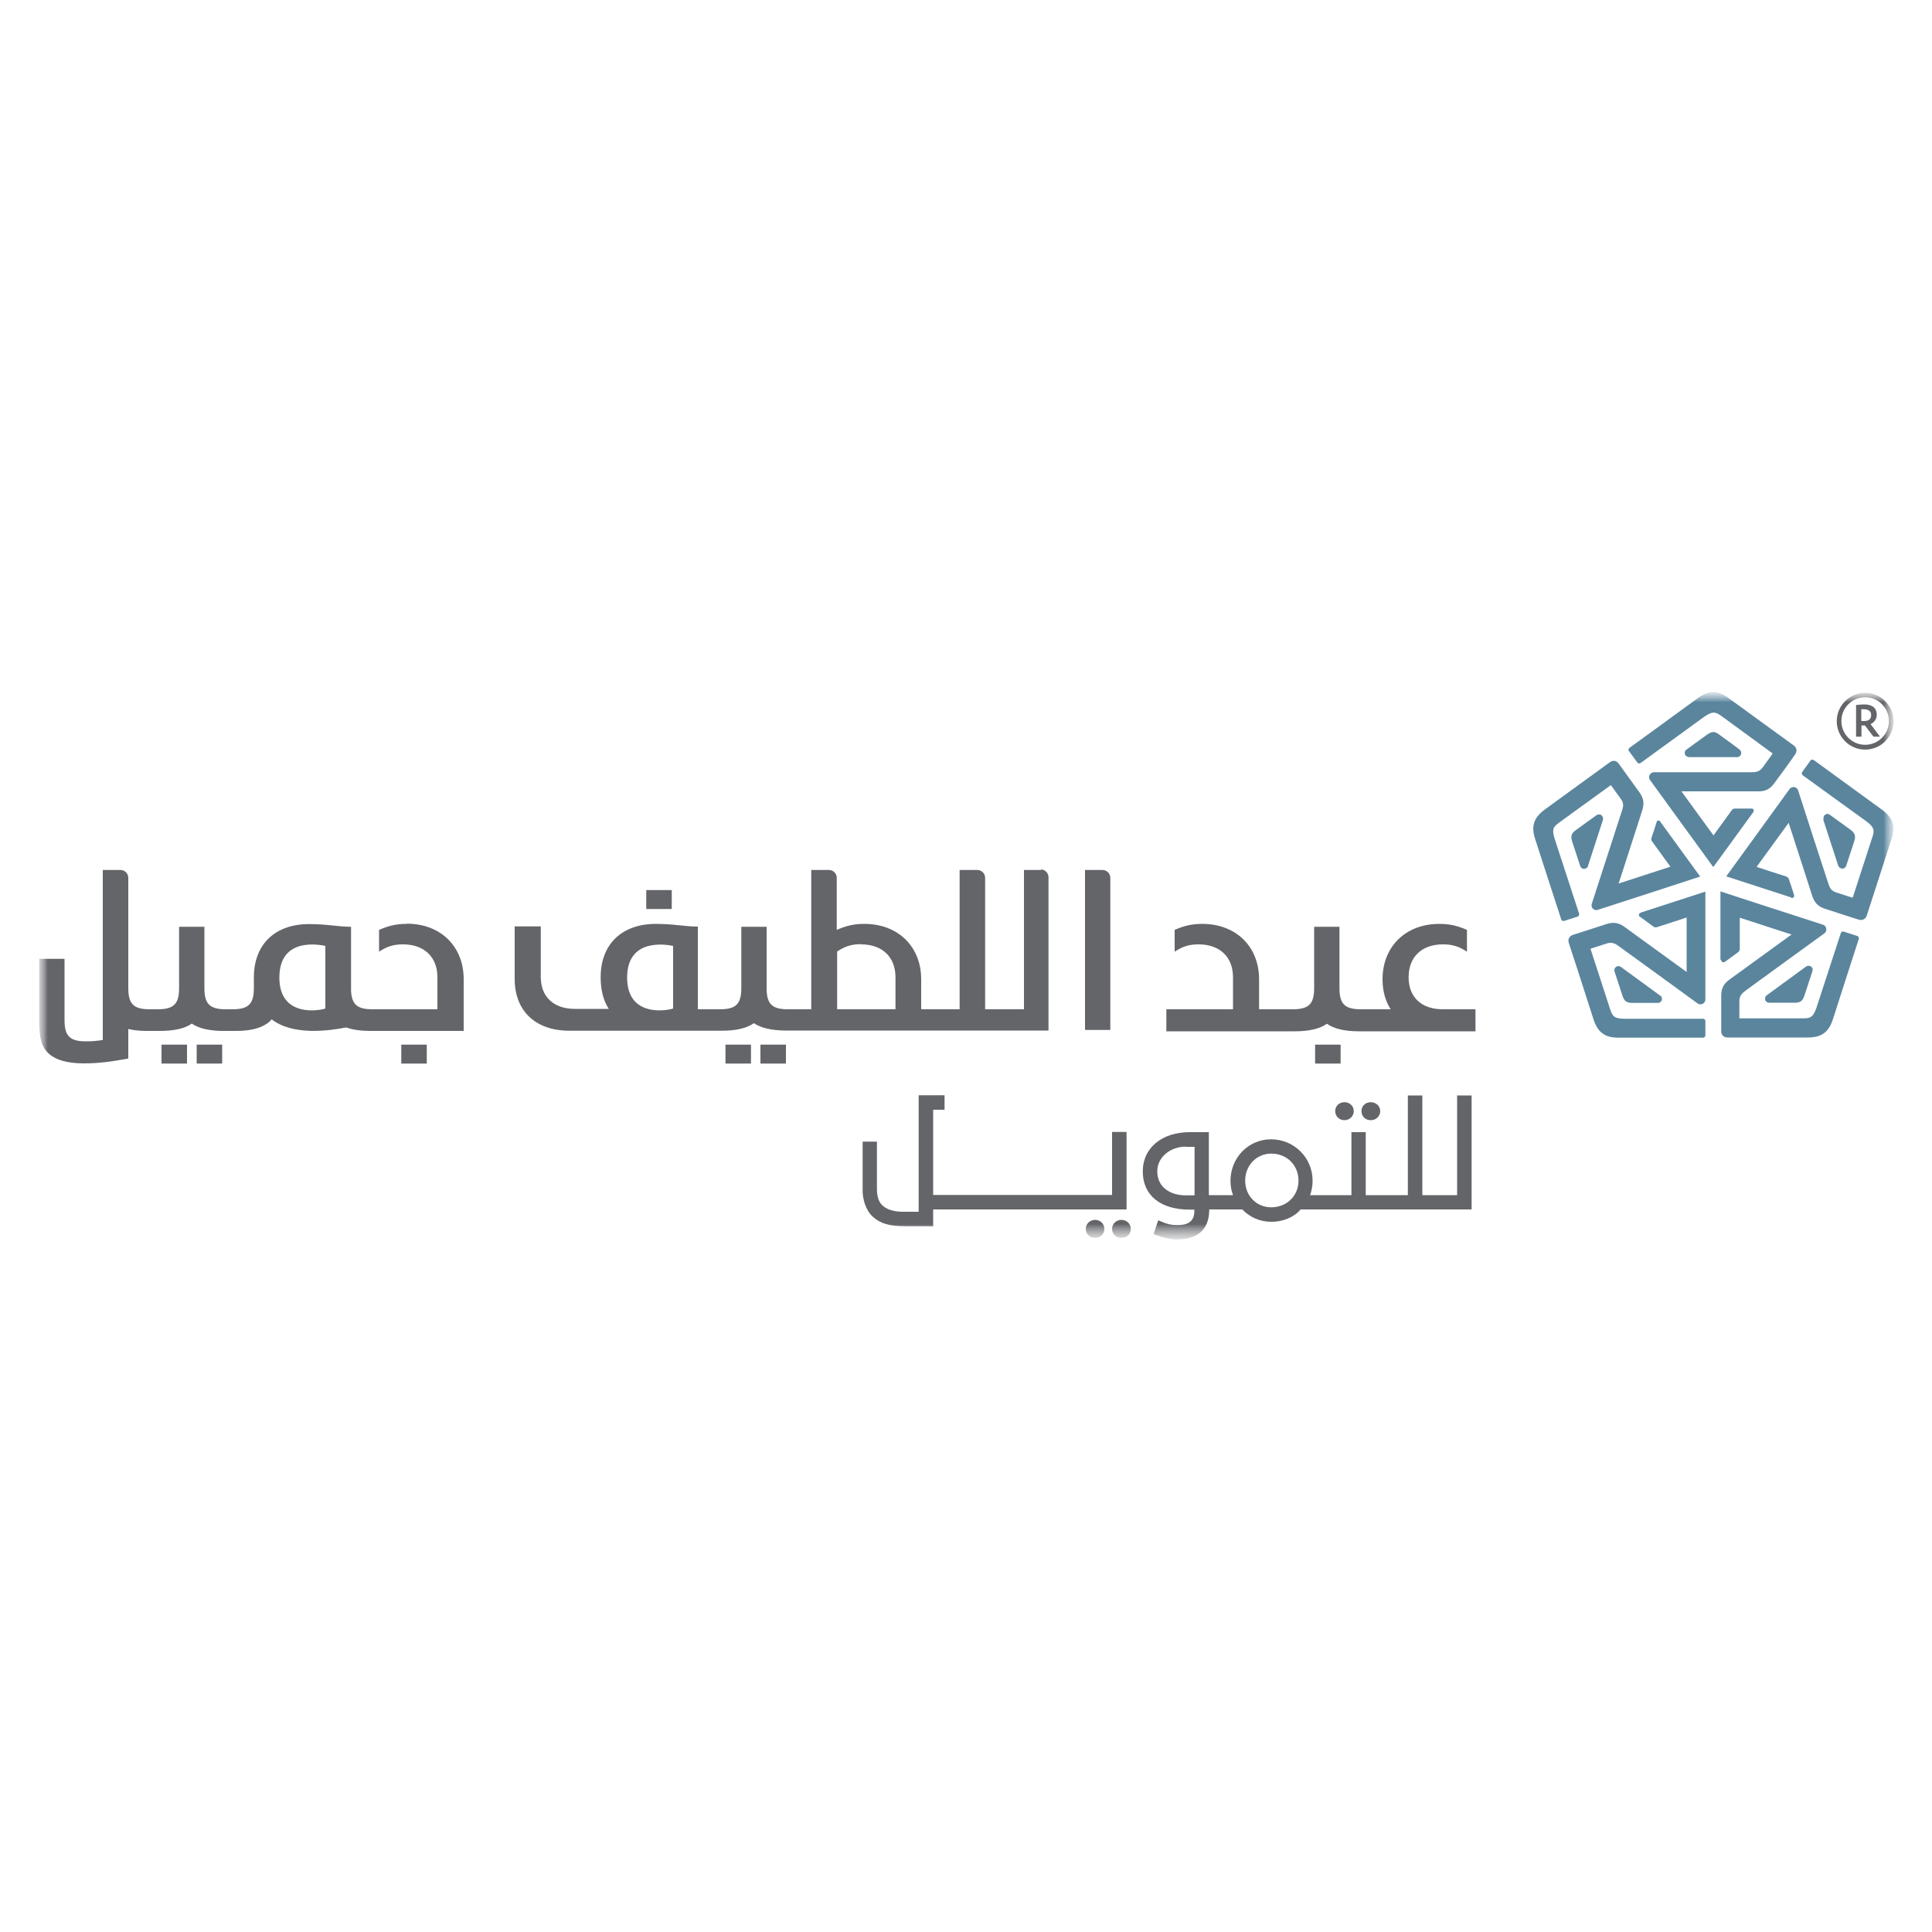 <?xml version="1.0" encoding="UTF-8"?>
<svg id="Layer_1" xmlns="http://www.w3.org/2000/svg" width="100" height="100" xmlns:xlink="http://www.w3.org/1999/xlink" viewBox="0 0 100 100">
  <defs>
    <mask id="mask" x="1.98" y="35.85" width="96.04" height="28.3" maskUnits="userSpaceOnUse">
      <g id="mask0_4206_58749">
        <path d="M98.02,35.85H1.98v28.3h96.04v-28.3Z" fill="#fff"/>
      </g>
    </mask>
    <mask id="mask-1" x="1.98" y="35.85" width="96.04" height="28.3" maskUnits="userSpaceOnUse">
      <g id="mask1_4206_58749">
        <path d="M98.02,35.85H1.98v28.3h96.04v-28.3Z" fill="#fff"/>
      </g>
    </mask>
  </defs>
  <g mask="url(#mask)">
    <g mask="url(#mask-1)">
      <g>
        <path d="M85.94,51.53c.05.04.11.14.07.24-.03.11-.14.14-.2.14h-1.31c-.16,0-.26-.02-.34-.08-.09-.06-.14-.16-.19-.32,0,0-.37-1.14-.4-1.22-.03-.09,0-.18.07-.24.07-.06.18-.06.26,0,.07.05,2.04,1.49,2.04,1.49" fill="#5a859d"/>
        <path d="M84.91,47.25c-.05.02-.09.06-.08.11,0,.05.03.08.05.09.03.01.64.47.7.51.07.05.14.05.18.03.05-.01,1.54-.5,1.54-.5v2.82s-2.99-2.17-3.21-2.33c-.22-.16-.49-.29-.91-.16-.44.14-1.59.51-1.77.57-.18.06-.27.23-.21.41.05.15,1.19,3.66,1.28,3.96.22.68.59.95,1.3.95h4.37c.06,0,.11-.05.12-.11v-.75c0-.07-.06-.12-.12-.12h-4.07c-.52,0-.62-.13-.74-.49-.07-.24-1.01-3.1-1.01-3.11,0,0,0-.03.01-.03.01,0,.55-.18.84-.27.28-.09.45.03.63.16.18.13,3.92,2.84,4.06,2.95.14.1.4.03.4-.22v-5.57s-3.3,1.07-3.36,1.09" fill="#5a859d"/>
        <path d="M87.41,39.18c-.07,0-.17-.04-.2-.15-.03-.11.02-.19.08-.23l1.06-.77c.13-.09.23-.14.32-.14.11,0,.2.04.34.15,0,0,.97.7,1.03.76.07.05.1.16.08.23-.03.09-.11.16-.2.16h-2.53" fill="#5a859d"/>
        <path d="M90.76,42.04s.03-.09,0-.14c-.03-.04-.07-.05-.09-.05h-.87c-.08,0-.14.04-.16.08-.03.04-.95,1.31-.95,1.31l-1.66-2.28h3.97c.28,0,.57-.05.83-.41.28-.37.98-1.34,1.09-1.51.11-.16.08-.34-.07-.45-.12-.09-3.11-2.26-3.37-2.45-.57-.42-1.03-.42-1.61,0-.14.11-3.53,2.57-3.53,2.57-.05.04-.07.11-.03.16l.44.6c.04.05.11.06.17.02l3.29-2.39c.43-.3.58-.26.89-.04.2.15,2.63,1.92,2.64,1.93,0,0,.01.02,0,.03,0,.01-.34.47-.51.71-.18.24-.39.24-.6.24h-5.02c-.18,0-.34.22-.2.41.14.2,3.27,4.5,3.27,4.5,0,0,2.04-2.81,2.08-2.86" fill="#5a859d"/>
        <path d="M82.2,44.82c-.02.07-.09.15-.21.15s-.18-.08-.2-.15l-.41-1.25c-.05-.15-.06-.26-.03-.35.03-.1.11-.18.25-.28,0,0,.97-.7,1.04-.75.07-.05.18-.05.24,0,.08.05.11.16.09.24-.03.08-.78,2.4-.78,2.4" fill="#5a859d"/>
        <path d="M85.95,42.52s-.08-.06-.13-.05c-.05.01-.07.05-.07.07s-.24.75-.27.83c-.03.07,0,.14.03.18.03.04.95,1.31.95,1.31l-2.68.87s1.14-3.51,1.22-3.78c.08-.26.13-.56-.13-.92-.27-.38-.98-1.35-1.09-1.51-.11-.16-.3-.18-.45-.07-.12.09-3.11,2.26-3.37,2.45-.57.42-.72.86-.5,1.53.05.17,1.35,4.16,1.35,4.16.02.06.08.09.14.08l.71-.23c.06-.02.09-.09.07-.16l-1.26-3.86c-.16-.5-.07-.63.24-.85.21-.15,2.64-1.91,2.65-1.92,0,0,.02,0,.03,0,0,.01.34.47.51.71.18.24.11.44.04.64-.07.2-1.49,4.61-1.55,4.78s.1.39.32.31c.24-.07,5.29-1.72,5.29-1.72,0,0-2.04-2.81-2.08-2.86" fill="#5a859d"/>
        <path d="M93.48,50.03c.05-.04.16-.07.26,0s.09.17.07.24l-.41,1.25c-.05.15-.1.24-.18.3-.09.06-.2.09-.37.08h-1.28c-.09,0-.18-.06-.2-.14-.03-.09,0-.19.07-.24.07-.05,2.04-1.49,2.04-1.49" fill="#5a859d"/>
        <path d="M89.09,49.69c0,.06.03.1.07.11.05.01.08,0,.11-.01.03-.01.64-.47.7-.51.06-.05.08-.11.08-.16v-1.62l2.68.87s-2.99,2.17-3.21,2.33c-.22.16-.43.38-.43.82v1.86c0,.2.14.32.32.32h4.16c.71,0,1.08-.27,1.3-.94.05-.17,1.34-4.16,1.34-4.16.02-.06-.01-.13-.07-.15l-.71-.23c-.07-.02-.13.02-.15.08l-1.26,3.86c-.17.49-.32.55-.69.55h-3.27s-.03,0-.03-.02v-.88c0-.3.17-.42.34-.55s3.92-2.85,4.06-2.95c.14-.1.15-.37-.08-.45-.24-.07-5.3-1.72-5.3-1.72v3.54" fill="#5a859d"/>
        <path d="M94.39,42.41c-.02-.07-.01-.18.08-.24.09-.07.19-.04.24,0l1.06.77c.13.09.2.18.23.27.03.1.02.21-.04.38,0,0-.37,1.14-.4,1.22-.03.09-.11.15-.19.15-.09,0-.18-.05-.22-.14-.03-.08-.78-2.4-.78-2.4" fill="#5a859d"/>
        <path d="M92.71,46.47c.06.02.1,0,.13-.03.03-.04.03-.07.02-.11,0-.03-.24-.75-.27-.83-.03-.07-.08-.11-.13-.13-.05-.01-1.54-.5-1.54-.5l1.66-2.28s1.14,3.51,1.22,3.78c.09.26.23.53.64.66.44.14,1.58.52,1.77.57.18.06.35-.03.41-.2.05-.15,1.18-3.66,1.28-3.96.22-.68.08-1.11-.49-1.53-.14-.1-3.53-2.57-3.53-2.57-.05-.03-.12-.03-.16.01l-.44.61c-.04.05-.02.13.03.17l3.29,2.38c.42.31.43.47.31.83-.08.24-1.01,3.1-1.01,3.11,0,0-.01.02-.03.01-.01,0-.55-.18-.84-.27-.28-.09-.34-.29-.41-.5-.07-.2-1.5-4.61-1.55-4.78-.05-.17-.3-.26-.45-.06-.14.2-3.27,4.51-3.27,4.51,0,0,3.3,1.07,3.36,1.09Z" fill="#5a859d"/>
        <path d="M96.35,38.13h-.28v-1.64c.1-.01.28-.03.41-.03.43,0,.66.19.66.53,0,.24-.14.41-.32.49l.49.65h-.34l-.44-.58h-.18v.58h0ZM96.35,37.32h.14c.22,0,.36-.09.36-.31,0-.19-.13-.3-.38-.3h-.13v.6h0Z" fill="#636569"/>
        <path d="M96.54,38.8c-.81,0-1.47-.66-1.47-1.47s.66-1.47,1.47-1.47,1.47.66,1.47,1.47-.66,1.47-1.47,1.47ZM96.54,36.09c-.68,0-1.23.55-1.23,1.23s.55,1.23,1.23,1.23,1.23-.55,1.23-1.23-.55-1.23-1.23-1.23Z" fill="#636569"/>
        <path d="M48.3,63.47h-1.43c-.83,0-1.29-.13-1.69-.49-.39-.35-.53-.95-.53-1.34v-2.55h.74v2.46c0,.41.11.72.34.89.22.18.57.28,1.02.28h.8v-6.03h1.34v.75h-.59v4.41h9.26v-3.26h.75v4.01h-10.01v.88h0Z" fill="#636569"/>
        <path d="M56.68,64.07c-.28,0-.48-.2-.48-.46s.21-.47.48-.47.48.2.48.47-.2.46-.48.46Z" fill="#636569"/>
        <path d="M58.04,64.07c-.28,0-.48-.2-.48-.46s.21-.47.48-.47.49.2.49.47-.2.46-.49.46Z" fill="#636569"/>
        <path d="M69.59,57.98c-.27,0-.48-.2-.48-.47s.21-.46.48-.46.48.2.48.46-.21.47-.48.47Z" fill="#636569"/>
        <path d="M70.95,57.98c-.28,0-.48-.2-.48-.47s.21-.46.48-.46.49.2.49.46-.21.47-.49.47Z" fill="#636569"/>
        <path d="M60.9,64.15c-.33,0-.64-.07-1.11-.24l-.08-.03.24-.72.09.04c.36.16.59.21.91.21.59,0,.87-.23.87-.73v-.07h-.24c-1.52,0-2.43-.74-2.43-1.98s1.02-2.03,2.43-2.03h.99v3.26h1.25c-.09-.24-.13-.49-.13-.74,0-1.2.93-2.15,2.1-2.15s2.15.93,2.15,2.15c0,.26-.05.51-.13.74h2.14v-3.26h.74v3.26h2.18v-5.16h.75v5.16h1.8v-5.16h.75v5.9h-8.85c-.33.4-.91.64-1.51.64s-1.11-.23-1.51-.64h-1.71c0,.72-.29,1.55-1.66,1.55M65.8,59.71c-.76,0-1.35.61-1.35,1.4s.59,1.38,1.35,1.38c.8,0,1.41-.59,1.41-1.38s-.59-1.4-1.41-1.4ZM61.35,59.35c-.7,0-1.45.49-1.45,1.28,0,.85.72,1.24,1.45,1.24h.48v-2.51h-.48Z" fill="#636569"/>
        <path d="M57.07,45.03h-.91v8.28h1.31v-7.87c0-.22-.17-.41-.41-.41Z" fill="#636569"/>
        <path d="M34.77,46.07h-1.32v.98h1.32v-.98Z" fill="#636569"/>
        <path d="M69.39,54.07h-1.32v.98h1.32v-.98Z" fill="#636569"/>
        <path d="M20.77,55.05h1.32v-.98h-1.32v.98Z" fill="#636569"/>
        <path d="M8.36,55.05h1.32v-.98h-1.32v.98Z" fill="#636569"/>
        <path d="M10.18,55.05h1.32v-.98h-1.32v.98Z" fill="#636569"/>
        <path d="M37.55,55.05h1.32v-.98h-1.32v.98Z" fill="#636569"/>
        <path d="M39.36,55.05h1.32v-.98h-1.32v.98Z" fill="#636569"/>
        <path d="M74.68,52.24c-1.09,0-1.77-.61-1.77-1.66s.68-1.7,1.78-1.7c.47,0,.82.1,1.24.38v-1.13c-.51-.22-.9-.31-1.43-.31-1.74,0-2.94,1.17-2.94,2.87,0,.61.15,1.13.42,1.55h-1.54c-.84,0-1.11-.28-1.11-1.1v-3.17h-1.31v3.17c0,.83-.28,1.1-1.11,1.1h-1.74v-1.55c0-1.7-1.2-2.87-2.94-2.87-.53,0-.92.09-1.43.31v1.13c.42-.28.76-.38,1.24-.38,1.09,0,1.78.65,1.78,1.7v1.66h-3.45v1.14h6.65c.74,0,1.29-.13,1.66-.39.37.26.92.39,1.66.39h6.03v-1.14h-1.68Z" fill="#636569"/>
        <path d="M44.57,48.88c1.09,0,1.78.65,1.78,1.7v1.66h-3.02v-2.99c.42-.28.76-.38,1.24-.38M34.84,48.96v3.24c-.26.1-2.38.5-2.38-1.6s2.09-1.7,2.38-1.64ZM53.91,45.03h-.91v7.21h-2.01v-6.8c0-.22-.17-.41-.41-.41h-.91v7.21h-1.99v-1.55c0-1.7-1.2-2.87-2.94-2.87-.53,0-.92.09-1.43.31v-2.69c0-.22-.17-.41-.41-.41h-.91v7.21h-1.2c-.84,0-1.11-.28-1.11-1.1v-3.17h-1.31v3.17c0,.83-.28,1.1-1.11,1.1h-1.14v-4.28c-.67,0-1.23-.14-2.17-.14-1.74,0-2.86,1.03-2.86,2.76,0,.71.16,1.24.42,1.64h-1.75c-1.09,0-1.77-.61-1.77-1.66v-2.61h-1.35v2.72c0,1.67,1.09,2.68,2.83,2.68h7.89c.74,0,1.29-.13,1.66-.39.36.24.89.37,1.59.38h13.66v-7.93c0-.22-.17-.41-.41-.41" fill="#636569"/>
        <path d="M14.46,50.6c0-2.12,2.09-1.7,2.38-1.64v3.24c-.26.1-2.38.5-2.38-1.6ZM21.05,47.82c-.53,0-.92.09-1.43.31v1.13c.42-.28.76-.38,1.24-.38,1.09,0,1.78.65,1.78,1.7v1.66h-3.36c-.78,0-1.07-.24-1.11-.95v-3.32c-.67,0-1.23-.14-2.17-.14-1.73,0-2.84,1.01-2.86,2.72v.59c0,.83-.28,1.1-1.11,1.1h-.34c-.84,0-1.11-.28-1.11-1.1v-3.17h-1.31v3.17c0,.83-.28,1.1-1.11,1.1h-.41c-.84,0-1.11-.28-1.11-1.1v-5.7c0-.22-.17-.41-.41-.41h-.91v8.8c-.32.05-.57.07-.87.07-.84,0-1.11-.28-1.11-1.1v-3.17h-1.31v3.22c0,.9.12,1.34.5,1.69.37.33.96.5,1.81.5.7,0,1.32-.07,2.3-.25v-1.53c.24.06.53.09.84.1h.79c.74,0,1.29-.12,1.66-.38.34.24.84.36,1.51.38h.78c.82,0,1.38-.17,1.74-.49.03-.03.07-.07.1-.11,1.1.85,2.93.6,3.86.42.33.12.75.18,1.26.18h4.82v-2.68c0-1.7-1.2-2.87-2.94-2.87" fill="#636569"/>
      </g>
    </g>
  </g>
</svg>